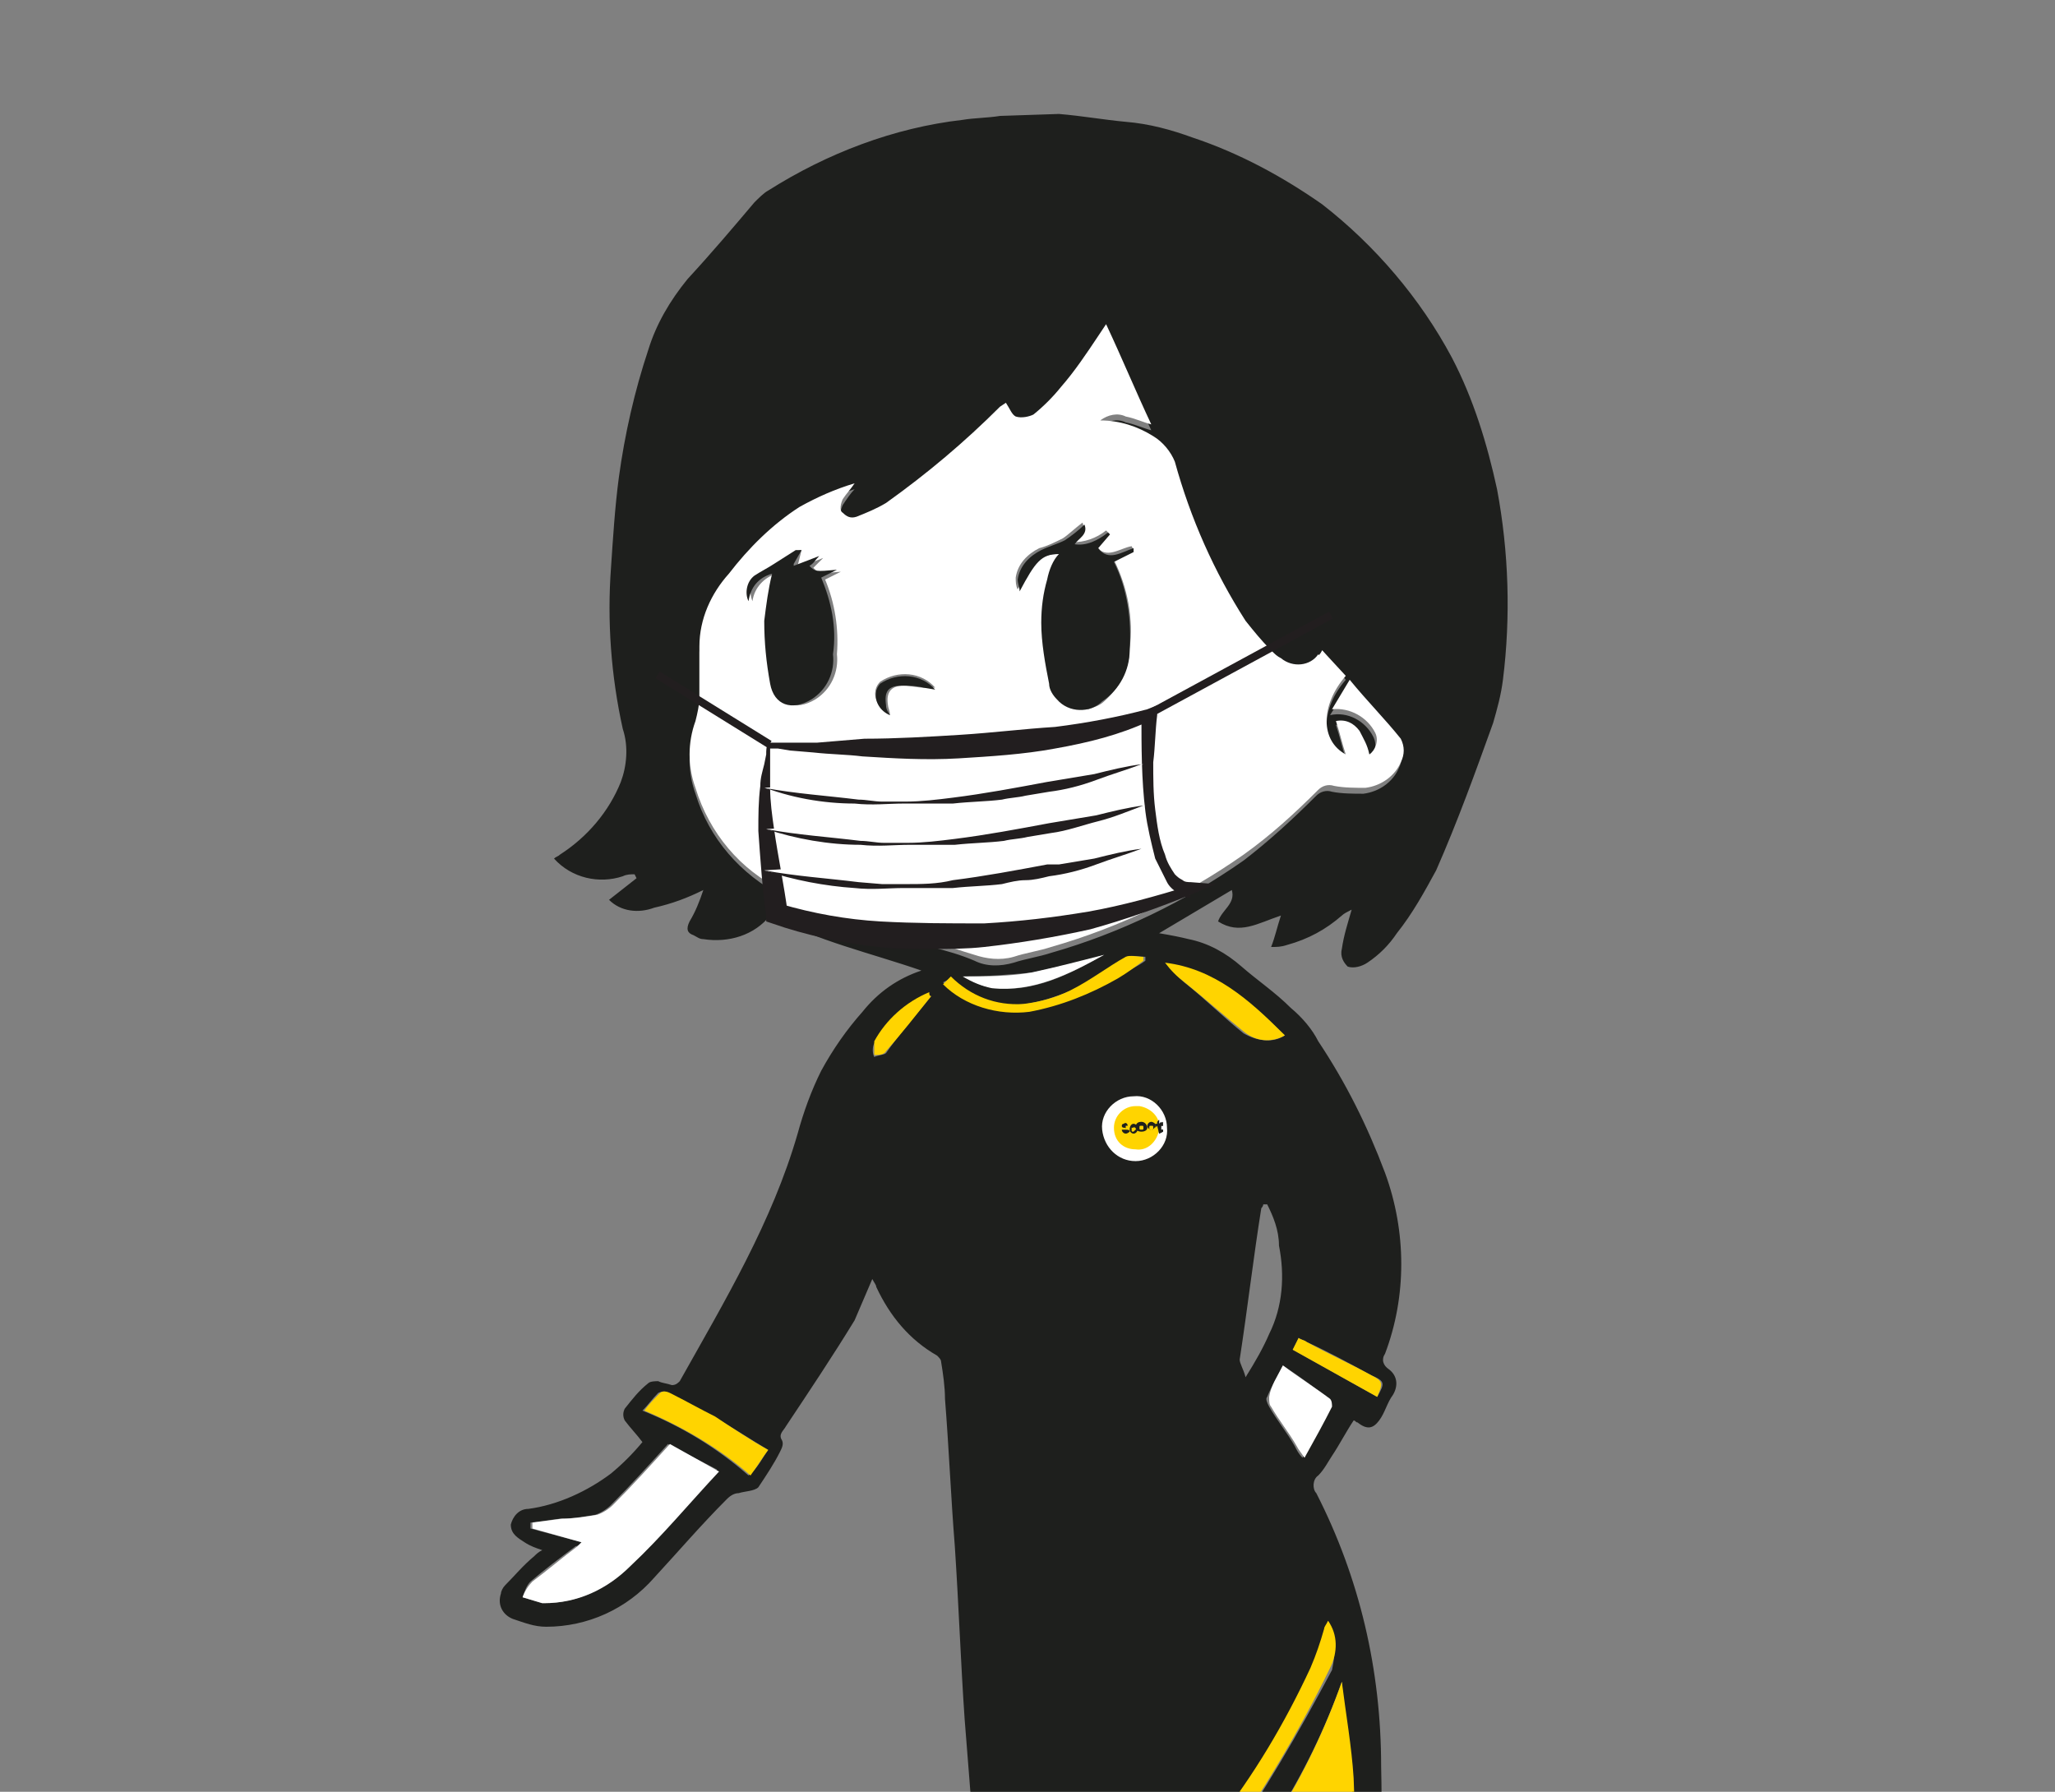 <?xml version="1.0" encoding="utf-8"?>
<!-- Generator: Adobe Illustrator 24.2.0, SVG Export Plug-In . SVG Version: 6.00 Build 0)  -->
<svg version="1.1" id="圖層_1" xmlns="http://www.w3.org/2000/svg" xmlns:xlink="http://www.w3.org/1999/xlink" x="0px" y="0px"
	 viewBox="0 0 104.6 91.2" style="enable-background:new 0 0 104.6 91.2;" xml:space="preserve">
<rect x="0" y="0" width="104.6" height="91.2" fill="#808080" stroke="none"/>
<style type="text/css">
	.st0{clip-path:url(#SVGID_2_);}
	.st1{clip-path:url(#SVGID_4_);}
	.st2{fill:#1E1F1D;}
	.st3{fill:#FFFFFF;}
	.st4{fill:#FFD400;}
	.st5{fill:#221E1F;}
	.st6{fill:none;}
</style>
<g id="圖層_2_1_">
	<g id="圖層_1-2">
		<g>
			<defs>
				<rect id="SVGID_1_" y="0" width="104.6" height="91.2"/>
			</defs>
			<clipPath id="SVGID_2_">
				<use xlink:href="#SVGID_1_"  style="overflow:visible;"/>
			</clipPath>
			<g class="st0">
				<g>
					<defs>
						<rect id="SVGID_3_" x="23.8" y="1.7" width="56.8" height="89.5"/>
					</defs>
					<clipPath id="SVGID_4_">
						<use xlink:href="#SVGID_3_"  style="overflow:visible;"/>
					</clipPath>
					<g class="st1">
						<path class="st2" d="M53.9,5.8c1.2,0.1,2.3,0.3,3.4,0.4c1.2,0.1,2.3,0.4,3.4,0.8c2.4,0.8,4.6,2,6.6,3.4c2.7,2.1,5,4.8,6.6,7.8
							c1.1,2.1,1.8,4.4,2.3,6.7c0.6,3.2,0.7,6.5,0.3,9.7c-0.1,0.8-0.3,1.5-0.5,2.2c-0.9,2.5-1.8,5-2.9,7.5c-0.6,1.1-1.2,2.2-2,3.2
							c-0.4,0.6-0.9,1.1-1.5,1.5c-0.3,0.2-0.7,0.3-1,0.2c-0.2-0.2-0.4-0.5-0.3-0.9c0.1-0.7,0.3-1.3,0.5-2c-0.2,0.1-0.4,0.2-0.5,0.3
							c-0.8,0.7-1.7,1.2-2.8,1.5c-0.3,0.1-0.5,0.1-0.8,0.1c0.2-0.5,0.3-1,0.5-1.6c-1.2,0.4-2.1,1-3.2,0.3c0.2-0.6,0.9-0.9,0.7-1.6
							L59,47.5c0.6,0.1,1.1,0.2,1.5,0.3c1,0.2,1.9,0.7,2.7,1.4c0.8,0.7,1.7,1.3,2.5,2.1c0.6,0.5,1.1,1.1,1.4,1.7
							c1.4,2.1,2.5,4.3,3.4,6.7c1.1,3,1.1,6.3,0,9.2c-0.2,0.3-0.1,0.6,0.2,0.8c0.4,0.3,0.5,0.8,0.2,1.3c0,0,0,0,0,0
							c-0.3,0.4-0.4,0.9-0.7,1.3s-0.6,0.5-1.1,0.1c-0.1,0-0.1-0.1-0.2-0.1c-0.4,0.6-0.7,1.2-1.1,1.8c-0.2,0.3-0.4,0.7-0.7,1
							c-0.3,0.2-0.3,0.7-0.1,0.9c2.2,4.3,3.3,9,3.3,13.9c0.1,4.4-0.1,8.7-0.5,13.1c-0.2,2-0.6,3.9-0.9,5.9s-0.4,3.7-0.6,5.6
							c-0.2,2.1-0.5,4.1-0.7,6.2c-0.2,1.9-0.4,3.8-0.6,5.6c-0.2,1.9-0.5,3.8-0.7,5.8c-0.1,0.7-0.1,1.4,0,2.1
							c0.2,1.9,0.1,3.7-0.4,5.6c-0.7,2.5-2.1,4.8-4.1,6.5c-0.4,0.4-0.9,0.6-1.4,0.8c-1,0.4-2.1,0-2.6-0.9c-0.1-0.3-0.2-0.6-0.2-0.9
							c-0.1-0.7,0-1.4,0.3-2.1c0.4-0.7,0.3-1.6-0.2-2.3c-0.3-0.5-0.6-1-0.7-1.6c-0.4-1.5-0.4-3.1,0-4.5c0.5-1.5,0.9-3,1.2-4.5
							c0.2-0.7,0.2-1.3,0-2c-1.5-4.1-2.2-8.4-3.2-12.6c-1.1-4.6-2.1-9.3-3.8-13.8c-0.7-2-1.2-4.1-1.3-6.2c-0.1-1.5-0.3-2.9-0.5-4.4
							c-0.1-1.3-0.2-2.5-0.3-3.8c-0.2-2.9-0.3-5.8-0.5-8.8c-0.2-2.5-0.3-5-0.5-7.5c0-0.6-0.1-1.3-0.2-1.9c0-0.1-0.1-0.2-0.2-0.3
							c-1.4-0.8-2.4-2-3.1-3.5c0-0.1-0.1-0.2-0.2-0.4c-0.3,0.7-0.6,1.4-0.9,2.1c-1.1,1.8-2.3,3.6-3.5,5.4c-0.1,0.2-0.4,0.4-0.2,0.7
							c0.1,0.2,0,0.4-0.1,0.6c-0.3,0.6-0.7,1.2-1.1,1.8c-0.2,0.2-0.7,0.2-1,0.3c-0.2,0-0.4,0.1-0.6,0.3c-1.3,1.3-2.5,2.7-3.7,4
							c-1.4,1.6-3.4,2.5-5.5,2.5c-0.6,0-1.1-0.2-1.7-0.4c-0.5-0.2-0.8-0.7-0.6-1.3c0-0.1,0.1-0.3,0.2-0.4c0.5-0.5,0.9-1,1.5-1.5
							c0.1-0.1,0.2-0.2,0.4-0.3c-0.3-0.1-0.6-0.2-0.9-0.4s-0.7-0.4-0.7-0.9c0.1-0.4,0.4-0.8,0.9-0.8c1.5-0.2,3-0.9,4.2-1.8
							c0.6-0.5,1.1-1,1.6-1.6c-0.3-0.4-0.6-0.7-0.9-1.1c-0.1-0.2-0.1-0.4,0-0.6c0.4-0.5,0.7-0.9,1.2-1.3c0.1-0.1,0.4-0.1,0.5-0.1
							c0.2,0.1,0.4,0.1,0.7,0.2c0.2,0,0.3-0.1,0.4-0.2c2.3-4.1,4.7-8.1,6-12.6c0.3-1.1,0.7-2.2,1.2-3.2c0.6-1.1,1.3-2.1,2.1-3
							c0.8-1,1.8-1.7,3-2.1c-2.6-0.9-5.3-1.5-7.7-2.8c-0.8,1-2.1,1.4-3.4,1.2c-0.2,0-0.3-0.1-0.5-0.2c-0.3-0.1-0.4-0.3-0.2-0.7
							c0.3-0.5,0.5-1,0.7-1.6c-0.8,0.4-1.6,0.7-2.5,0.9c-0.8,0.3-1.7,0.2-2.3-0.4l1.4-1.1l-0.1-0.2c-0.2,0-0.4,0-0.6,0.1
							c-1.2,0.4-2.6,0.1-3.5-0.9c0.1-0.1,0.2-0.1,0.3-0.2c1.4-0.9,2.5-2.2,3.1-3.7c0.3-0.8,0.4-1.8,0.1-2.7
							c-0.6-2.7-0.8-5.5-0.6-8.2c0.1-1.5,0.2-3.1,0.4-4.6c0.3-2.2,0.8-4.4,1.5-6.5c0.4-1.3,1.1-2.5,2-3.6c1.2-1.3,2.3-2.6,3.4-3.9
							c0.2-0.2,0.5-0.5,0.7-0.6c3-1.9,6.4-3.2,9.9-3.6c0.6-0.1,1.3-0.1,1.9-0.2L53.9,5.8z M67.3,33.1c-0.2,0.7-0.9,1.2-1.6,1
							c-0.2,0-0.4-0.1-0.5-0.3c-0.2-0.1-0.4-0.3-0.5-0.4c-0.5-0.5-0.9-1-1.3-1.5c-1.6-2.5-2.8-5.2-3.6-8.1c-0.1-0.6-0.5-1.1-1.1-1.3
							c-0.8-0.5-1.8-0.7-2.7-0.8c0.4-0.3,0.9-0.4,1.3-0.2c0.5,0.1,0.9,0.3,1.3,0.4c-0.8-1.7-1.5-3.4-2.3-5.1l-0.4,0.6
							c-0.6,0.9-1.3,1.8-1.9,2.6c-0.4,0.5-0.9,1-1.4,1.4c-0.3,0.2-0.6,0.2-0.9,0.1c-0.2-0.1-0.3-0.4-0.5-0.7L50.8,21
							c-1.8,1.8-3.8,3.4-5.8,4.9c-0.5,0.3-1,0.6-1.5,0.7c-0.3,0-0.5,0-0.7-0.2c-0.1-0.1,0-0.5,0.1-0.7c0.2-0.3,0.4-0.6,0.6-0.8
							c-1,0.3-1.9,0.7-2.8,1.2c-1.4,0.9-2.6,2-3.6,3.4c-0.9,1-1.4,2.3-1.5,3.7c0,0.8,0,1.7,0,2.5c0,0.4-0.1,0.8-0.2,1.3
							c-0.4,1.1-0.4,2.3,0,3.4c0.7,2.3,2.3,4.1,4.4,5.2c2.4,1.1,5,2,7.6,2.6c0.8,0.2,1.5,0.4,2.2,0.7c0.6,0.3,1.3,0.3,2,0.1
							c0.6-0.2,1.3-0.3,1.9-0.5c3.5-1,6.8-2.6,9.8-4.7c1.3-1,2.5-2.1,3.7-3.3c0.2-0.2,0.5-0.3,0.8-0.2c0.5,0.1,1.1,0.1,1.6,0.1
							c0.8-0.1,1.5-0.6,1.8-1.3c0.2-0.4,0.2-0.8,0-1.2c-0.8-1-1.6-1.9-2.6-3c-0.3,0.6-0.6,1-0.9,1.5c0.9-0.2,1.8,0.3,2.2,1.1
							c0.2,0.4,0.1,0.8-0.2,1.1c-0.1-0.4-0.3-0.8-0.5-1.2c-0.3-0.4-0.8-0.6-1.2-0.5c0.2,0.6,0.3,1.1,0.5,1.7c-1.3-0.7-1.3-2.5,0-4
							L67.3,33.1 M59.7,100.3c0,0.2,0,0.3,0,0.3c0.3,1.8,0.8,3.5,1,5.3c0.4,2.4,0.7,4.9,1,7.3c0.3,1.8,0.5,3.7,0.6,5.6
							c0.1,2.7,0,5.4-0.1,8.2c-0.1,2.7-0.1,5.4-0.3,8.1c-0.1,0.7-0.2,1.4-0.5,2c-0.3,1-0.7,1.9-1.1,2.9c-0.2,0.4,0,0.8,0.3,1
							c0.4,0.2,0.8,0.1,1.1-0.2c0.3-0.3,0.6-0.7,0.8-1c0.4-0.5,0.8-1,1.2-1.6c0.4-0.4,0.7-0.9,0.9-1.4c0.2-0.7,0.3-1.5,0.4-2.2
							c0.2-2.7,0.5-5.4,0.6-8.1c0.2-4.6,0.8-9.1,1.3-13.6c0.4-3.7,1-7.3,1.6-10.9c0.1-1,0.2-2,0.3-3.1
							C65.8,99.6,62.7,100.1,59.7,100.3 M59.8,135.3c0.2-0.3,0.3-0.4,0.4-0.6c0.4-0.8,0.6-1.7,0.5-2.6c0-1.3,0-2.7,0-4
							c0-2.5-0.1-5.1-0.2-7.6c-0.1-2.9-0.3-5.8-0.6-8.7c-0.3-3.8-1.6-7.5-2.2-11.2c0-0.3-0.2-0.4-0.5-0.4c-1-0.1-2-0.2-3-0.2
							c-0.5,0-1.1,0-1.7-0.1c0,0.2,0,0.3,0.1,0.5c0.4,1.6,0.8,3.3,1.3,4.9c1.2,4,2.5,7.9,3.6,11.9c0.6,2.1,1.1,4.3,1.6,6.4
							c0.9,3.5,1,7.1,0.2,10.6C59.3,134.7,59.4,135.1,59.8,135.3 M68.3,85.6c-1.7,4.8-4.5,9.2-8.1,12.8c0.7,0,1.3,0,2,0
							c2.1-0.1,4.2-0.4,6.3-1c0.3-0.1,0.3-0.3,0.3-0.5c0-2.1,0.1-4.2,0-6.3C68.7,88.9,68.4,87.3,68.3,85.6 M29.6,78.5
							c-0.1,0.1-0.2,0.2-0.3,0.2c-0.8,0.6-1.6,1.2-2.3,1.8c-0.2,0.2-0.3,0.5-0.4,0.8l1,0.3h0.1c1.6,0,3.2-0.7,4.3-1.9
							c1.6-1.5,3-3.2,4.5-4.9L34,73.5c-1,1.1-1.9,2.1-2.9,3.1c-0.2,0.2-0.5,0.4-0.8,0.5c-0.6,0.1-1.2,0.2-1.8,0.2l-1.5,0.2
							c0,0.1,0,0.2,0,0.3L29.6,78.5 M67.6,82.5c-0.1,0.2-0.1,0.3-0.2,0.5c-0.2,0.7-0.4,1.4-0.7,2c-1.3,2.8-2.9,5.4-4.8,7.9
							c-1.2,1.7-2.6,3.2-4.2,4.6c-0.4,0.3-0.8,0.6-1.2,0.8v0.2c0.6,0,1.1,0,1.7,0c0.2,0,0.3-0.1,0.4-0.2c1.3-1.3,2.5-2.6,3.6-4
							c2.1-3,3.9-6.1,5.6-9.3C68,84.1,68,83.2,67.6,82.5 M64.5,61.3h-0.2c0,0.1-0.1,0.2-0.1,0.2c-0.4,2.5-0.7,5.1-1.1,7.7
							c0,0.2,0.2,0.5,0.3,0.9c0.5-0.8,0.9-1.5,1.2-2.2c0.7-1.4,0.8-3,0.5-4.5C65.1,62.6,64.8,61.9,64.5,61.3 M39.1,73.8
							c-1-0.6-1.9-1.2-2.8-1.7c-0.8-0.4-1.5-0.8-2.3-1.2c-0.1-0.1-0.3-0.1-0.5,0c-0.3,0.3-0.5,0.6-0.8,0.9c2,0.8,3.8,1.9,5.4,3.3
							C38.6,74.7,38.8,74.2,39.1,73.8 M65.3,69.5c-0.3,0.6-0.6,1.1-0.8,1.6c-0.1,0.1,0,0.3,0.1,0.5c0.4,0.7,0.9,1.3,1.3,2
							c0.1,0.2,0.2,0.4,0.4,0.6c0.5-0.9,1-1.8,1.4-2.6c0-0.1,0-0.3-0.1-0.4C66.9,70.6,66.2,70.1,65.3,69.5 M65.4,52.7
							c-1.8-1.7-3.5-3.3-6-3.6c0.3,0.3,0.6,0.7,1,1c1,0.8,1.9,1.7,2.9,2.5C64,53,64.8,53.1,65.4,52.7 M58.3,48.9c0-0.1,0-0.2,0-0.2
							c-0.3,0-0.7-0.1-0.9,0c-1,0.5-1.8,1.2-2.8,1.7c-0.8,0.3-1.6,0.6-2.4,0.7c-1.4,0.2-2.8-0.3-3.8-1.3L48,50
							c1.2,1.1,2.8,1.7,4.5,1.4c1.6-0.3,3.1-0.9,4.5-1.7C57.4,49.4,57.9,49.2,58.3,48.9 M65.8,68.7l4.3,2.4c0.4-0.7,0.4-0.8-0.3-1.1
							c-1.1-0.6-2.2-1.2-3.3-1.7l-0.4-0.2L65.8,68.7 M56.2,48.6c-1.2,0.4-2.4,0.6-3.6,0.9c-1.2,0.1-2.3,0.2-3.5,0.2
							c0.4,0.3,0.9,0.5,1.5,0.6C52.7,50.5,54.4,49.6,56.2,48.6 M47.4,50.7C47.3,50.7,47.3,50.6,47.4,50.7c-1.3,0.4-2.3,1.2-2.9,2.4
							c-0.1,0.2-0.1,0.5,0,0.7c0.2-0.1,0.5-0.1,0.6-0.2C45.8,52.6,46.6,51.7,47.4,50.7"/>
						<path class="st3" d="M67.3,33.1l1.2,1.3c-1.3,1.5-1.3,3.3,0,4c-0.2-0.6-0.3-1.1-0.5-1.7c0.5-0.1,0.9,0.1,1.2,0.5
							c0.2,0.4,0.4,0.7,0.5,1.2c0.3-0.2,0.5-0.7,0.3-1.1c-0.4-0.8-1.3-1.3-2.2-1.2c0.3-0.5,0.6-1,0.9-1.5c0.9,1.1,1.8,2,2.6,3
							c0.2,0.4,0.2,0.8,0,1.2c-0.3,0.7-1,1.2-1.8,1.3c-0.5,0-1.1,0-1.6-0.1c-0.3-0.1-0.6,0-0.8,0.2c-1.2,1.2-2.4,2.3-3.8,3.3
							c-3,2.1-6.3,3.7-9.8,4.7c-0.6,0.2-1.3,0.3-1.9,0.5c-0.7,0.2-1.4,0.1-2-0.1c-0.7-0.2-1.5-0.5-2.2-0.7c-2.6-0.6-5.2-1.4-7.6-2.6
							c-2.1-1-3.7-2.9-4.4-5.2c-0.4-1.1-0.4-2.3,0-3.4c0.1-0.4,0.2-0.8,0.2-1.3c0-0.8,0-1.7,0-2.5c0-1.4,0.6-2.7,1.5-3.7
							c1-1.3,2.2-2.5,3.6-3.4c0.9-0.5,1.8-0.9,2.8-1.2c-0.2,0.3-0.4,0.5-0.6,0.8c-0.1,0.2-0.2,0.6,0,0.7c0.2,0.2,0.4,0.3,0.7,0.2
							c0.5-0.2,1-0.4,1.5-0.7c2.1-1.5,4-3.1,5.8-4.9l0.3-0.2c0.2,0.3,0.3,0.6,0.5,0.7c0.3,0.1,0.7,0,0.9-0.1c0.5-0.4,1-0.9,1.4-1.4
							c0.7-0.8,1.3-1.7,1.9-2.6l0.4-0.6c0.8,1.7,1.5,3.4,2.3,5.1c-0.4-0.1-0.8-0.3-1.3-0.4c-0.4-0.2-0.9-0.1-1.3,0.2
							c1,0,1.9,0.3,2.7,0.8c0.5,0.3,0.9,0.8,1.1,1.3c0.8,2.9,2,5.6,3.6,8.1c0.4,0.5,0.8,1,1.3,1.5c0.2,0.2,0.3,0.3,0.5,0.4
							c0.6,0.5,1.5,0.4,1.9-0.2C67.1,33.4,67.2,33.3,67.3,33.1 M53.9,28.2c-0.2,0.4-0.4,0.8-0.5,1.3c-0.2,0.7-0.3,1.5-0.3,2.2
							c0,1.1,0.1,2.1,0.4,3.1c0.2,0.9,1,1.4,1.9,1.3c0.3-0.1,0.6-0.2,0.8-0.4C57,35,57.5,34,57.5,33c0.2-1.5-0.1-3.1-0.8-4.5l1-0.5
							l-0.1-0.2c-0.6,0.1-1.3,0.7-1.8,0c0.2-0.2,0.4-0.5,0.6-0.7c0,0-0.1-0.1-0.1-0.1c-0.5,0.4-1.1,0.6-1.7,0.6
							c0.3-0.3,0.7-0.5,0.5-1c-0.4,0.3-0.7,0.6-1,0.8c-0.4,0.2-0.8,0.4-1.2,0.5c-0.6,0.3-1.1,0.8-1.2,1.5c0,0.2,0,0.4,0.1,0.6
							C52.6,28.5,53,28.2,53.9,28.2 M44.4,40.6c0.9,0.5,0.9,0.5,1.1,1.5c0.1,0.3,0.1,0.6,0.2,0.8c0.2,0.6,0.5,1.1,0.8,1.6
							c1,1.4,3.2,1,4,0.1c0.7-0.7,1.2-1.5,1.7-2.4c0.4-0.7,0.6-1.5,0.5-2.3c0-0.3-0.1-0.5-0.5-0.4c-1.7,0.3-3.5,0.4-5.2,0.3
							c-1-0.1-2-0.1-3-0.2C44.7,39.9,44.4,40.3,44.4,40.6 M40.8,28h-0.1l-1.1,0.7c-0.3,0.2-0.7,0.4-1,0.6c-0.4,0.3-0.5,0.8-0.3,1.3
							c0.1-0.7,0.6-1.2,1.2-1.4c-0.2,0.8-0.3,1.6-0.4,2.4c0,1.1,0.1,2.2,0.3,3.2c0.2,1.1,1.1,1.4,2.1,0.8c0.8-0.5,1.2-1.4,1.1-2.3
							c0.1-1.3-0.1-2.6-0.6-3.8l0.8-0.4c-1.1,0.1-1.1,0.1-1.4-0.2l0.5-0.5l-1.3,0.5v-0.1L40.8,28 M45.3,36.4c0-0.2-0.1-0.4-0.1-0.5
							c-0.1-0.6,0.1-1,0.8-1c0.3,0,0.7,0.1,1,0.1h0.6c-0.7-0.8-1.9-0.9-2.8-0.3c-0.4,0.4-0.3,1,0.1,1.4C45,36.2,45.1,36.3,45.3,36.4
							 M50,47.5l-1.5-0.6c0.2,0.5,0.8,0.8,1.3,0.6C49.9,47.5,50,47.5,50,47.5"/>
						<path class="st3" d="M62.8,117.2c3.6-0.2,7.2-0.7,10.8-1.7c-0.1,1.3-0.1,2.5-0.3,3.7c-0.6,4.3-1.3,8.5-1.8,12.8
							c-0.6,5.3-1.3,10.6-1.5,15.9c-0.1,3.2-0.4,6.3-0.7,9.5c-0.1,0.9-0.2,1.7-0.5,2.6c-0.2,0.6-0.6,1.1-1,1.6
							c-0.4,0.6-0.9,1.2-1.4,1.8c-0.3,0.4-0.6,0.8-1,1.2c-0.3,0.4-0.8,0.5-1.3,0.2c-0.4-0.2-0.6-0.8-0.4-1.2
							c0.4-1.1,0.9-2.2,1.3-3.4c0.3-0.8,0.5-1.6,0.6-2.4c0.2-3.1,0.3-6.3,0.3-9.4s0.2-6.4,0.1-9.6c-0.1-2.2-0.3-4.4-0.7-6.5
							c-0.4-2.9-0.8-5.7-1.2-8.6c-0.3-2.1-0.8-4.1-1.2-6.2C62.9,117.4,62.9,117.3,62.8,117.2"/>
						<path class="st3" d="M63,158.2c-0.4-0.3-0.6-0.8-0.5-1.3c1-4.1,0.9-8.4-0.2-12.5c-0.6-2.5-1.1-5-1.9-7.5
							c-1.4-4.7-2.9-9.3-4.3-13.9c-0.6-1.9-1-3.8-1.5-5.8c0-0.2-0.1-0.3-0.1-0.6l1.9,0.1c1.2,0.1,2.3,0.2,3.5,0.3
							c0.3,0,0.5,0.1,0.6,0.5c0.8,4.4,2.2,8.7,2.6,13.1c0.3,3.4,0.5,6.8,0.7,10.1c0.1,3,0.1,5.9,0.2,8.9c0,1.6,0.1,3.1,0,4.7
							c0.1,1.1-0.1,2.1-0.6,3.1C63.3,157.7,63.2,157.9,63,158.2"/>
						<path class="st4" d="M68.3,85.6c0.2,1.6,0.5,3.3,0.6,4.9c0.1,2.1,0,4.2,0,6.3c0,0.2,0,0.5-0.3,0.5c-2,0.6-4.2,0.9-6.3,1
							c-0.7,0-1.3,0-2,0C63.9,94.8,66.6,90.4,68.3,85.6"/>
						<path class="st3" d="M29.6,78.5l-2.5-0.7c0-0.1,0-0.2,0-0.3l1.5-0.2c0.6,0,1.2-0.1,1.8-0.2c0.3-0.1,0.6-0.3,0.8-0.5
							c1-1,1.9-2,2.9-3.1l2.5,1.4c-1.5,1.6-2.9,3.3-4.5,4.8c-1.2,1.2-2.7,1.9-4.4,1.9h-0.1l-1-0.3c0.1-0.3,0.3-0.6,0.5-0.8
							c0.8-0.6,1.5-1.2,2.3-1.8C29.4,78.7,29.5,78.6,29.6,78.5"/>
						<path class="st4" d="M67.6,82.5c0.5,0.7,0.5,1.6,0.1,2.4c-1.6,3.3-3.5,6.4-5.5,9.3c-1.1,1.4-2.3,2.7-3.6,4
							c-0.1,0.1-0.2,0.2-0.4,0.2c-0.5,0-1.1,0-1.7,0c0,0,0-0.1,0-0.2c0.4-0.3,0.8-0.5,1.2-0.8c1.6-1.3,3-2.8,4.2-4.6
							c1.9-2.4,3.5-5.1,4.8-7.9c0.3-0.7,0.5-1.3,0.7-2C67.4,82.8,67.5,82.7,67.6,82.5"/>
						<path class="st4" d="M39.1,73.8c-0.3,0.4-0.6,0.9-0.9,1.3c-1.6-1.4-3.5-2.5-5.4-3.3c0.2-0.3,0.5-0.6,0.8-0.9
							c0.1-0.1,0.3-0.1,0.5,0c0.8,0.4,1.5,0.8,2.3,1.2C37.3,72.7,38.2,73.3,39.1,73.8"/>
						<path class="st3" d="M65.3,69.5c0.8,0.6,1.6,1.1,2.4,1.7c0.1,0.1,0.1,0.3,0.1,0.4c-0.4,0.8-0.9,1.7-1.4,2.6
							c-0.2-0.3-0.3-0.4-0.4-0.6c-0.4-0.7-0.9-1.3-1.3-2c-0.1-0.1-0.1-0.3-0.1-0.5C64.7,70.5,65,70.1,65.3,69.5"/>
						<path class="st4" d="M65.4,52.7c-0.7,0.4-1.5,0.3-2.1-0.2c-1-0.8-2-1.7-3-2.5c-0.4-0.3-0.7-0.6-1-1c2.5,0.3,4.3,1.9,6,3.6"/>
						<path class="st4" d="M58.2,48.9c-0.4,0.3-0.8,0.6-1.3,0.9c-1.4,0.8-2.9,1.4-4.5,1.7c-1.6,0.2-3.3-0.3-4.4-1.4l0.4-0.4
							c1,1,2.3,1.5,3.7,1.4c0.8-0.1,1.6-0.3,2.4-0.7c1-0.5,1.9-1.2,2.8-1.7c0.2-0.1,0.6,0,0.9,0C58.2,48.7,58.2,48.8,58.2,48.9"/>
						<path class="st4" d="M65.8,68.7l0.3-0.6c0.1,0.1,0.3,0.1,0.4,0.2c1.1,0.6,2.2,1.1,3.3,1.7c0.6,0.3,0.6,0.4,0.3,1.1L65.8,68.7"
							/>
						<path class="st3" d="M56.2,48.6c-1.8,1-3.6,1.9-5.7,1.7c-0.5-0.1-1-0.3-1.5-0.6c1.2,0,2.4,0,3.5-0.2
							C53.9,49.2,55,48.9,56.2,48.6"/>
						<path class="st4" d="M47.4,50.7c-0.8,1-1.5,1.9-2.3,2.8c-0.1,0.2-0.4,0.2-0.6,0.2c0-0.2,0-0.5,0-0.7c0.6-1.1,1.6-2,2.8-2.5
							C47.3,50.6,47.3,50.7,47.4,50.7"/>
						<path class="st2" d="M53.9,28.2c-0.9,0-1.2,0.4-2,1.9c0-0.2-0.1-0.4-0.1-0.6c0.1-0.7,0.6-1.2,1.2-1.5c0.4-0.2,0.8-0.3,1.2-0.5
							c0.3-0.2,0.7-0.5,1-0.8c0.2,0.5-0.3,0.7-0.5,1c0.6,0.1,1.2-0.2,1.7-0.6c0,0,0.1,0.1,0.1,0.1l-0.6,0.7c0.5,0.7,1.2,0.2,1.8,0
							c0,0.1,0,0.1,0,0.2l-1,0.5c0.7,1.4,0.9,3,0.8,4.5c0,1-0.5,2-1.4,2.6c-0.6,0.6-1.7,0.6-2.3-0.1c-0.2-0.2-0.4-0.5-0.4-0.8
							c-0.2-1-0.4-2.1-0.4-3.1c0-0.8,0.1-1.5,0.3-2.2C53.4,29,53.6,28.5,53.9,28.2"/>
						<path class="st2" d="M44.4,40.6c0.1-0.4,0.3-0.8-0.3-0.9c1,0,2,0.1,3,0.2c1.7,0.1,3.5,0,5.2-0.3c0.4-0.1,0.5,0.1,0.5,0.4
							c0.1,0.8-0.1,1.6-0.5,2.3c-0.5,0.9-1.1,1.6-1.7,2.4c-0.8,0.9-3,1.3-4-0.1c-0.3-0.5-0.6-1-0.8-1.6c-0.1-0.3-0.2-0.6-0.3-0.8
							C45.3,41.2,45.3,41.2,44.4,40.6 M52.4,40c-2.3,0.7-4.8,0.8-7.2,0.1c-0.1,0-0.3,0.1-0.4,0.1c0.1,0.1,0.2,0.3,0.3,0.3
							c0.3,0.1,0.6,0.2,0.9,0.2c1.9,0.4,3.9,0.4,5.9,0C52.3,40.7,52.5,40.4,52.4,40"/>
						<path class="st2" d="M40.8,28l-0.4,0.7v0.1l1.3-0.5c-0.2,0.2-0.3,0.4-0.5,0.5c0.3,0.3,0.3,0.3,1.4,0.2l-0.8,0.4
							c0.5,1.2,0.8,2.5,0.6,3.9c0.1,0.9-0.3,1.8-1.1,2.3c-1,0.6-1.9,0.3-2.1-0.8c-0.2-1.1-0.3-2.1-0.3-3.2c0.1-0.8,0.2-1.6,0.4-2.4
							c-0.7,0.2-1.1,0.7-1.2,1.4c-0.2-0.4-0.1-1,0.3-1.3c0.3-0.2,0.7-0.4,1-0.6s0.8-0.5,1.1-0.7L40.8,28"/>
						<path class="st2" d="M45.3,36.4c-0.5-0.2-0.8-0.7-0.7-1.2c0-0.1,0.1-0.3,0.2-0.4c0.9-0.6,2.1-0.5,2.8,0.3L47,35
							c-0.4-0.1-0.7-0.1-1.1-0.1c-0.7,0-0.9,0.3-0.8,1C45.1,36,45.1,36.1,45.3,36.4"/>
						<path class="st2" d="M50,47.5c-0.5,0.3-1.1,0.1-1.4-0.4c0-0.1-0.1-0.1-0.1-0.2L50,47.5"/>
						<path class="st3" d="M52.4,40c0.1,0.5,0,0.7-0.5,0.8c-1.9,0.4-3.9,0.4-5.9,0c-0.3,0-0.6-0.1-0.9-0.2c-0.1,0-0.2-0.2-0.3-0.3
							c0.1,0,0.3-0.1,0.4-0.1C47.6,40.8,50,40.7,52.4,40"/>
						<path class="st3" d="M57.8,59.1c0.9,0,1.7-0.8,1.6-1.7c0-0.9-0.8-1.7-1.7-1.6c-0.9,0-1.7,0.8-1.6,1.7c0,0,0,0,0,0
							C56.2,58.4,56.9,59.1,57.8,59.1C57.8,59.1,57.8,59.1,57.8,59.1"/>
						<polyline class="st3" points="58.8,57.4 58.9,57.3 59,57.7 59.2,57.6 59.2,57.5 59.1,57.5 59.1,57.3 59.2,57.3 59.2,57.1 
							59,57.2 59,57 58.9,57.1 58.9,57.2 58.8,57.2 58.8,57.4 						"/>
						<path class="st3" d="M59,57.7l-0.1-0.3h-0.1l0,0l0,0v-0.2h0.1v-0.1L59,57v0.2h0.1v0.2H59v0.2h0L59,57.7L59,57.7z M59,57.3
							l0.1,0.3h0.1l0,0l0,0l-0.1-0.3h0.1v-0.1h-0.1v-0.1l-0.1,0.1L59,57.3L59,57.3L59,57.3L59,57.3z"/>
						<path class="st3" d="M58.8,57.3c0-0.1-0.1-0.1-0.2-0.1c-0.1,0-0.2,0.1-0.2,0.2c0,0,0,0,0,0l0,0c0,0.1,0.1,0.2,0.2,0.2
							c0,0,0,0,0,0c0.1,0,0.2-0.1,0.2-0.3C58.9,57.4,58.9,57.3,58.8,57.3L58.8,57.3z M58.8,57.4c0,0.1,0,0.1-0.1,0.1s-0.1,0-0.1-0.1
							s0-0.1,0.1-0.1l0,0C58.7,57.3,58.7,57.3,58.8,57.4C58.8,57.4,58.8,57.4,58.8,57.4 M58.4,57.4c0-0.1-0.1-0.2-0.2-0.2
							c0,0,0,0,0,0c-0.1,0-0.2,0.1-0.2,0.2c0,0,0,0,0,0l0,0c0,0.1,0.1,0.2,0.2,0.2c0,0,0,0,0,0C58.3,57.7,58.4,57.6,58.4,57.4
							C58.4,57.4,58.4,57.4,58.4,57.4 M58.3,57.4c0,0.1,0,0.1-0.1,0.1c0,0,0,0,0,0c-0.1,0-0.1,0-0.1-0.1c0,0,0,0,0,0l0,0
							c0-0.1,0-0.1,0.1-0.1c0,0,0,0,0,0C58.2,57.3,58.2,57.3,58.3,57.4C58.3,57.4,58.3,57.4,58.3,57.4 M57.8,57.4h0.1
							c0-0.1-0.1-0.2-0.3-0.2c-0.1,0-0.2,0.1-0.2,0.3c0,0.1,0.2,0.2,0.3,0.2c0.1,0,0.2-0.1,0.2-0.2L57.8,57.4c0,0.1-0.1,0.1-0.1,0.1
							c-0.1,0-0.1-0.1-0.1-0.1c0,0,0-0.1,0-0.1C57.6,57.3,57.6,57.3,57.8,57.4C57.7,57.3,57.7,57.4,57.8,57.4 M57.3,57.4h0.1
							c0-0.1-0.1-0.2-0.2-0.1c-0.1,0-0.1,0.1-0.1,0.1c0,0.1,0,0.1,0.1,0.1s0.1,0,0.1,0.1s0,0,0,0l0,0H57c0,0.1,0.1,0.2,0.2,0.2
							c0.1,0,0.2-0.1,0.2-0.1c0,0,0,0,0,0C57.4,57.5,57.3,57.5,57.3,57.4c-0.1,0-0.1,0-0.1,0l0,0"/>
						<path class="st3" d="M57.2,57.7c-0.1,0-0.2-0.1-0.2-0.2l0,0h0.2h0c-0.1,0-0.1-0.1-0.1-0.1c0,0,0-0.1,0-0.1
							c0,0,0.1-0.1,0.2-0.1c0.1,0,0.2,0,0.2,0.1c0-0.1,0.1-0.1,0.2-0.1l0,0c0.1,0,0.2,0.1,0.2,0.1l0-0.1c0-0.1,0.1-0.1,0.2-0.1
							c0.1,0,0.1,0,0.2,0.1c0,0,0,0.1,0.1,0.1c0-0.1,0.1-0.2,0.3-0.2l0,0c0.1,0,0.1,0,0.2,0.1l0,0l0,0c0,0.1,0,0.1,0,0.2
							c0,0.1-0.1,0.3-0.2,0.3c0,0,0,0,0,0l0,0c-0.1,0-0.2-0.1-0.2-0.2v0.1c0,0.1-0.1,0.1-0.2,0.1c-0.1,0-0.1,0-0.2-0.1
							c0,0,0,0-0.1-0.1c0,0.1-0.1,0.2-0.2,0.2l0,0c-0.1,0-0.2,0-0.2-0.1C57.3,57.7,57.3,57.7,57.2,57.7L57.2,57.7z M57.1,57.6
							c0,0.1,0.1,0.1,0.2,0.1l0,0c0.1,0,0.2-0.1,0.2-0.1c0,0,0,0,0,0c0-0.1-0.1-0.1-0.2-0.1s-0.1,0-0.1-0.1c0,0,0-0.1,0.1-0.1
							c0,0,0,0,0,0l0,0c0,0,0,0,0.1,0h0.1c0-0.1-0.1-0.1-0.1-0.1l0,0c0,0-0.1,0-0.1,0c0,0,0,0.1,0,0.1c0,0.1,0.1,0.1,0.1,0.1l0,0
							c0.1,0,0.1,0,0.1,0.1l0,0h-0.1c0,0,0,0-0.1,0L57.1,57.6z M57.7,57.2L57.7,57.2c-0.1,0-0.2,0.1-0.2,0.2c0,0,0,0,0,0
							c0,0.1,0.1,0.2,0.2,0.2c0,0,0,0,0,0l0,0c0.1,0,0.2-0.1,0.2-0.1h-0.1c0,0-0.1,0.1-0.1,0.1l0,0c0,0-0.1,0-0.1,0c0,0,0-0.1,0-0.1
							c0,0,0-0.1,0-0.1c0,0,0.1,0,0.1,0l0,0c0,0,0.1,0,0.1,0.1h0.1C57.8,57.3,57.8,57.3,57.7,57.2 M57.9,57.6c0,0,0,0.1,0.1,0.1
							c0,0,0.1,0,0.2,0l0,0c0.1,0,0.1,0,0.2-0.1c0,0,0-0.1,0-0.2c0-0.1,0-0.1-0.1-0.2c0,0-0.1-0.1-0.2-0.1l0,0c-0.1,0-0.1,0-0.2,0.1
							c0,0,0,0.1-0.1,0.1l0,0l0,0l0,0l0,0l0,0l0,0L57.9,57.6z M58.7,57.3L58.7,57.3c-0.1,0-0.2,0.1-0.2,0.2c0,0,0,0,0,0
							c0,0.1,0.1,0.2,0.2,0.2c0,0,0,0,0,0l0,0c0.1,0,0.2-0.1,0.2-0.2c0,0,0,0,0,0c0,0,0-0.1,0-0.1l0,0
							C58.8,57.3,58.8,57.3,58.7,57.3 M57.3,57.6L57.3,57.6L57.3,57.6L57.3,57.6C57.3,57.6,57.3,57.6,57.3,57.6 M57.7,57.5
							C57.7,57.5,57.7,57.5,57.7,57.5C57.6,57.5,57.6,57.5,57.7,57.5c-0.1,0.1-0.1,0.1-0.1,0.1c0,0,0,0,0.1,0l0,0c0,0,0.1,0,0.1,0
							h0.1l0,0l0,0l0,0h-0.1c0,0-0.1,0-0.1,0L57.7,57.5z M57.3,57.5h0.1l0,0H57.3z M57.2,57.5L57.2,57.5L57.2,57.5 M58.2,57.7
							c-0.1,0-0.1-0.1-0.1-0.1c0-0.1,0-0.1,0.1-0.1c0,0,0,0,0,0l0,0c0.1,0,0.1,0.1,0.1,0.1C58.3,57.6,58.2,57.7,58.2,57.7
							C58.2,57.7,58.2,57.7,58.2,57.7z M58.2,57.5L58.2,57.5C58.1,57.4,58.1,57.5,58.2,57.5C58.1,57.5,58.1,57.5,58.2,57.5
							c-0.1,0.1,0,0.2,0,0.2l0,0l0,0c0,0,0.1,0,0.1-0.1C58.3,57.5,58.3,57.5,58.2,57.5C58.3,57.5,58.2,57.5,58.2,57.5L58.2,57.5
							 M58.7,57.7c-0.1,0-0.1-0.1-0.1-0.1c0,0,0,0,0,0c0-0.1,0.1-0.1,0.1-0.1c0,0,0,0,0,0l0,0c0.1,0,0.1,0.1,0.1,0.1
							C58.8,57.6,58.7,57.7,58.7,57.7z M58.7,57.4L58.7,57.4C58.6,57.4,58.6,57.5,58.7,57.4C58.6,57.5,58.6,57.5,58.7,57.4
							c-0.1,0.1-0.1,0.2,0,0.2c0,0,0,0,0,0l0,0C58.7,57.6,58.8,57.6,58.7,57.4C58.8,57.5,58.7,57.4,58.7,57.4L58.7,57.4"/>
						<polyline class="st2" points="58.8,57.4 58.9,57.3 59,57.7 59.2,57.6 59.2,57.5 59.1,57.5 59.1,57.3 59.2,57.3 59.2,57.1 
							59,57.2 59,57 58.9,57.1 58.9,57.2 58.8,57.2 58.8,57.4 						"/>
						<path class="st2" d="M58.8,57.3c0-0.1-0.1-0.1-0.2-0.1c-0.1,0-0.2,0.1-0.3,0.2c0,0,0,0,0,0l0,0c0,0.1,0.1,0.2,0.3,0.2
							c0,0,0,0,0,0c0.1,0,0.2-0.1,0.2-0.3C58.9,57.4,58.9,57.3,58.8,57.3L58.8,57.3z M58.8,57.4c0,0.1,0,0.1-0.1,0.1c0,0,0,0,0,0
							c-0.1,0-0.1,0-0.1-0.1l0,0l0,0c0-0.1,0-0.1,0.1-0.1l0,0C58.7,57.3,58.7,57.4,58.8,57.4C58.8,57.4,58.8,57.4,58.8,57.4
							 M58.4,57.4c0-0.1-0.2-0.2-0.3-0.2c-0.1,0-0.2,0.1-0.2,0.2l0,0c0,0.1,0.1,0.2,0.2,0.2c0,0,0,0,0,0
							C58.3,57.7,58.4,57.6,58.4,57.4C58.4,57.4,58.4,57.4,58.4,57.4 M58.3,57.4c0,0.1,0,0.1-0.1,0.1c0,0,0,0,0,0
							c-0.1,0-0.1,0-0.1-0.1c0,0,0,0,0,0l0,0c0-0.1,0-0.1,0.1-0.1c0,0,0,0,0,0C58.2,57.3,58.2,57.3,58.3,57.4
							C58.3,57.4,58.3,57.4,58.3,57.4 M57.8,57.4h0.1c0-0.1-0.1-0.2-0.3-0.2c-0.1,0-0.2,0.1-0.2,0.3c0,0.1,0.1,0.2,0.2,0.2
							c0,0,0,0,0,0c0.1,0,0.2-0.1,0.2-0.2h-0.1c0,0-0.1,0.1-0.1,0.1c-0.1,0-0.1-0.1-0.1-0.1c0,0,0-0.1,0-0.1
							C57.6,57.4,57.6,57.4,57.8,57.4C57.7,57.4,57.7,57.4,57.8,57.4 M57.3,57.5h0.1c0-0.1-0.1-0.1-0.2-0.1c0,0,0,0,0,0
							c-0.1,0-0.2,0.1-0.2,0.2c0,0,0,0,0,0c0,0.1,0,0.1,0.1,0.1s0.1,0,0.1,0.1s0,0,0,0c0,0,0,0-0.1,0h-0.1c0,0.1,0.1,0.2,0.2,0.2
							c0,0,0,0,0,0c0.1,0,0.2-0.1,0.2-0.1c0,0,0,0,0,0C57.5,57.6,57.4,57.6,57.3,57.5C57.2,57.5,57.2,57.5,57.3,57.5L57.3,57.5
							L57.3,57.5"/>
						<path class="st4" d="M57.8,58.5c0.6,0.1,1.1-0.4,1.2-1s-0.4-1.1-1-1.2c-0.1,0-0.1,0-0.2,0c-0.6,0-1.1,0.5-1.1,1.1c0,0,0,0,0,0
							C56.7,58.1,57.2,58.5,57.8,58.5C57.8,58.5,57.8,58.5,57.8,58.5"/>
						<polyline class="st2" points="58.8,57.4 58.9,57.3 59,57.7 59.2,57.6 59.2,57.5 59.1,57.5 59.1,57.3 59.2,57.3 59.1,57.1 
							59,57.2 59,57 58.9,57.1 58.9,57.2 58.8,57.2 58.8,57.4 						"/>
						<path class="st2" d="M57.3,57.3h0.1c0-0.1-0.1-0.2-0.2-0.1c-0.1,0-0.1,0.1-0.1,0.1c0,0.1,0.1,0.1,0.1,0.1c0.1,0,0.1,0,0.1,0.1
							 M57.2,57.5L57.2,57.5h-0.1c0,0.1,0.1,0.2,0.2,0.2c0,0,0,0,0,0c0.1,0,0.2-0.1,0.2-0.1c0,0,0,0,0,0c0-0.1-0.1-0.1-0.2-0.1
							s-0.1,0-0.1,0l0,0h0 M57.8,57.4h0.1c0-0.1-0.1-0.2-0.2-0.2c-0.1,0-0.2,0.1-0.2,0.3c0,0.1,0.1,0.2,0.2,0.2c0,0,0,0,0,0
							c0.1,0,0.2-0.1,0.2-0.2h-0.1c0,0-0.1,0.1-0.1,0.1c-0.1,0-0.1,0-0.1-0.1c0,0,0,0,0,0c0,0,0-0.1,0-0.1c0,0,0,0,0.1,0
							C57.7,57.3,57.7,57.4,57.8,57.4 M58.2,57.4c0,0.1,0,0.1-0.1,0.1l0,0c-0.1,0-0.1,0-0.1-0.1c0,0,0,0,0,0c0-0.1,0-0.1,0.1-0.1
							S58.2,57.3,58.2,57.4 M58.4,57.4c0-0.1-0.1-0.3-0.3-0.3s-0.3,0.1-0.3,0.3l0,0c0,0.1,0.1,0.2,0.3,0.2
							C58.3,57.6,58.4,57.5,58.4,57.4C58.4,57.4,58.4,57.4,58.4,57.4 M58.7,57.4c0,0.1,0,0.1-0.1,0.1c0,0,0,0,0,0
							c-0.1,0-0.1,0-0.1-0.1l0,0c0-0.1,0-0.1,0.1-0.1C58.7,57.3,58.7,57.3,58.7,57.4C58.7,57.4,58.7,57.4,58.7,57.4 M58.8,57.2
							c0,0-0.1-0.1-0.2-0.1c-0.1,0-0.2,0.1-0.2,0.2c0,0,0,0,0,0l0,0c0,0.1,0.1,0.2,0.2,0.2c0,0,0,0,0,0c0.1,0,0.2-0.1,0.2-0.2v0
							C58.9,57.3,58.8,57.3,58.8,57.2L58.8,57.2z"/>
						<path class="st3" d="M39.1,37.9c0,0,12.9,1,19.4-1.5c-0.2,3.3-0.1,8.6,2.1,8.9c-9.2,3.5-17.7,2.5-21.1,1.2
							C38.7,40.4,38.9,41,39.1,37.9"/>
						<path class="st5" d="M39.1,37.8h0.2h0.5h0.6h1.2l2.4-0.2c1.6,0,3.3-0.1,4.9-0.2s3.2-0.3,4.8-0.4c1.6-0.2,3.2-0.5,4.7-0.9
							l0.5-0.2v0.5c-0.1,0.8-0.1,1.6-0.2,2.4c0,0.8,0,1.6,0.1,2.4c0.1,0.8,0.2,1.6,0.5,2.3c0.1,0.4,0.3,0.7,0.5,1
							c0.1,0.1,0.2,0.2,0.4,0.3c0.1,0.1,0.3,0.1,0.4,0.1l1.3,0.1l-1.2,0.5c-1.7,0.7-3.4,1.3-5.2,1.8c-1.8,0.4-3.6,0.7-5.4,0.9
							c-0.9,0.1-1.8,0.1-2.7,0.1c-0.9,0-1.8,0-2.7-0.1c-1.8-0.2-3.7-0.6-5.4-1.2L39,46.9v-0.3c-0.2-1.4-0.3-2.9-0.4-4.3
							c0-0.8,0-1.5,0.1-2.3c0-0.4,0.1-0.7,0.2-1.1l0.1-0.5C39,38.2,39,38,39.1,37.8 M39.2,37.9c0,0.2,0,0.3,0,0.5V39
							c0,0.4,0,0.7,0,1.1c0,0.7,0.1,1.4,0.2,2.1c0.2,1.4,0.5,2.8,0.7,4.3L39.7,46c1.7,0.5,3.4,0.8,5.1,0.9c1.8,0.1,3.5,0.1,5.3,0.1
							c1.8-0.1,3.5-0.3,5.3-0.6c1.7-0.3,3.5-0.8,5.1-1.3l0.1,0.6c-0.2,0-0.5-0.1-0.7-0.3c-0.2-0.1-0.4-0.3-0.5-0.5
							c-0.2-0.4-0.4-0.8-0.6-1.2c-0.2-0.8-0.4-1.6-0.5-2.4c-0.2-1.6-0.2-3.3-0.2-4.9l0.4,0.3c-1.5,0.7-3.1,1.1-4.8,1.4
							c-1.6,0.3-3.3,0.4-4.9,0.5c-1.7,0.1-3.3,0-4.9-0.1c-0.8-0.1-1.6-0.1-2.5-0.2l-1.2-0.1l-0.6-0.1l-0.3,0h-0.2L39.2,37.9"/>
						<line class="st6" x1="58.5" y1="36.4" x2="67.8" y2="31.3"/>
						
							<rect x="57.9" y="33.6" transform="matrix(0.879 -0.477 0.477 0.879 -8.502 34.228)" class="st5" width="10.5" height="0.4"/>
						<line class="st6" x1="39.1" y1="37.9" x2="33.5" y2="34.4"/>
						
							<rect x="36.1" y="32.8" transform="matrix(0.527 -0.85 0.85 0.527 -13.537 47.923)" class="st5" width="0.4" height="6.7"/>
						<path class="st3" d="M38.9,40.1c0,0,7.7,2.4,19.3-1.2"/>
						<path class="st5" d="M38.9,40.1c1.6,0.3,3.2,0.4,4.8,0.6c0.4,0,0.8,0.1,1.2,0.1h0.6h0.6c0.8,0,1.6-0.1,2.4-0.2
							c1.6-0.2,3.2-0.5,4.8-0.8l0.6-0.1l0.6-0.1l1.2-0.2c0.8-0.2,1.6-0.4,2.4-0.5l0,0c-0.8,0.3-1.5,0.5-2.3,0.8s-1.6,0.5-2.4,0.6
							l-1.2,0.2c-0.4,0.1-0.8,0.1-1.2,0.2c-0.8,0.1-1.6,0.1-2.5,0.2h-2.5c-0.8,0-1.6,0.1-2.5,0c-1.6,0-3.3-0.3-4.8-0.9L38.9,40.1z"
							/>
						<path class="st3" d="M39,42.2c0,0,7.6,2.4,19.3-1.2"/>
						<path class="st5" d="M39,42.2c1.6,0.3,3.2,0.4,4.8,0.6c0.4,0,0.8,0.1,1.2,0.1l0.6,0h0.6c0.8,0,1.6-0.1,2.4-0.2
							c1.6-0.2,3.2-0.5,4.8-0.8l0.6-0.1l0.6-0.1l1.2-0.2c0.8-0.2,1.6-0.4,2.4-0.5l0,0c-0.8,0.3-1.5,0.6-2.3,0.8s-1.6,0.5-2.4,0.6
							l-1.2,0.2c-0.4,0.1-0.8,0.1-1.2,0.2c-0.8,0.1-1.6,0.1-2.5,0.2L46.3,43c-0.8,0-1.6,0.1-2.5,0C42.2,43,40.5,42.7,39,42.2
							L39,42.2z"/>
						<path class="st3" d="M38.9,44.3c0,0,7.7,2.4,19.3-1.2"/>
						<path class="st5" d="M38.9,44.3c1.6,0.3,3.2,0.4,4.8,0.6l1.2,0.1h0.6h0.6c0.8,0,1.6,0,2.4-0.2c1.6-0.2,3.2-0.5,4.8-0.8l0.6,0
							l0.6-0.1l1.2-0.2c0.8-0.2,1.6-0.4,2.4-0.5l0,0c-0.8,0.3-1.5,0.5-2.3,0.8s-1.6,0.5-2.4,0.6c-0.4,0.1-0.8,0.2-1.2,0.2
							s-0.8,0.1-1.2,0.2c-0.8,0.1-1.6,0.1-2.5,0.2h-2.5c-0.8,0-1.6,0.1-2.5,0C42,45.1,40.4,44.8,38.9,44.3L38.9,44.3z"/>
					</g>
				</g>
			</g>
		</g>
		<rect class="st6" width="104.6" height="91.2"/>
	</g>
</g>
</svg>
